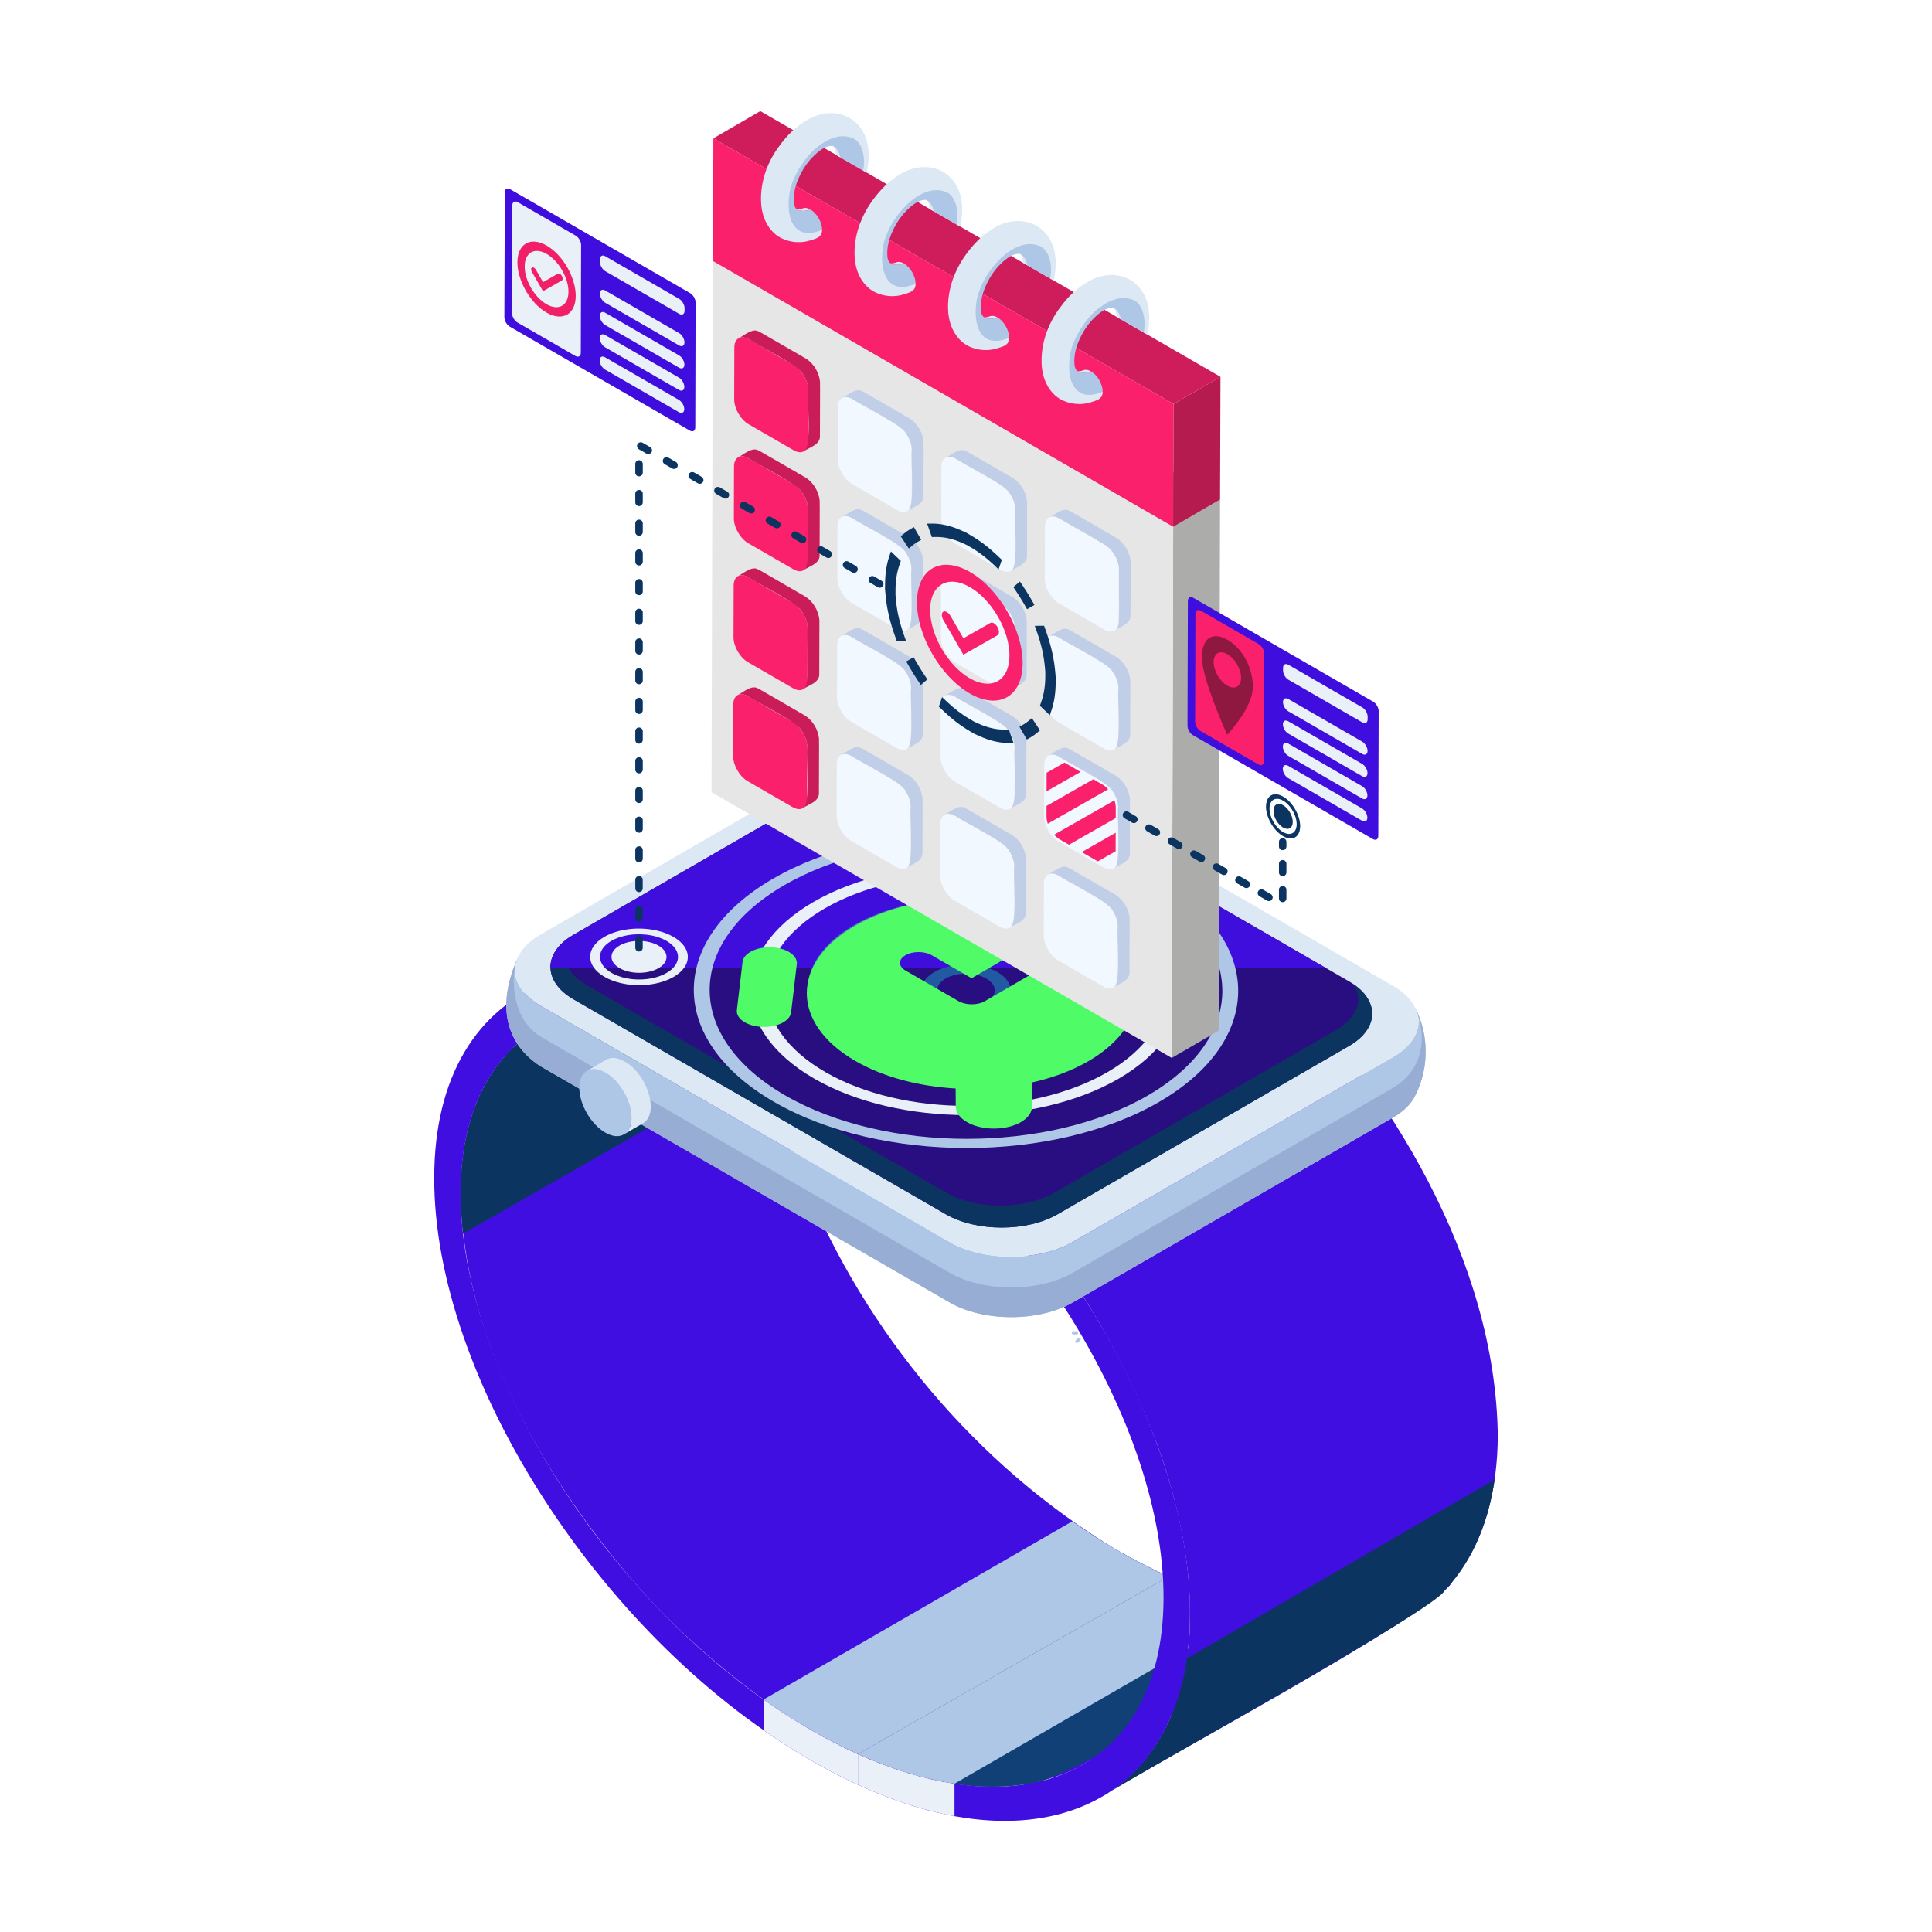 <svg viewBox="0 0 2000 2000" xmlns="http://www.w3.org/2000/svg" data-name="Layer 1" id="Layer_1">
  <defs>
    <style>
      .cls-1 {
        fill: #f1f8ff;
      }

      .cls-2 {
        fill: #0c3461;
      }

      .cls-3 {
        fill: #114077;
      }

      .cls-4 {
        fill: #aec7e6;
      }

      .cls-5 {
        fill: #757c83;
      }

      .cls-6 {
        fill: #ce1d5a;
      }

      .cls-7 {
        fill: #8e183f;
      }

      .cls-8 {
        fill: #3f0edc;
      }

      .cls-9 {
        fill: #4ffc67;
      }

      .cls-10 {
        fill: #400ee1;
      }

      .cls-11 {
        fill: #f9206c;
      }

      .cls-12 {
        isolation: isolate;
      }

      .cls-13 {
        fill: #b61b50;
      }

      .cls-14 {
        fill: #ca1c58;
      }

      .cls-15 {
        fill: #290e81;
      }

      .cls-16 {
        fill: #215aa3;
      }

      .cls-17 {
        fill: #dce9f5;
      }

      .cls-18 {
        fill: #c1cee8;
      }

      .cls-19 {
        fill: #487bb9;
      }

      .cls-20 {
        fill: #e9f0f7;
      }

      .cls-21 {
        fill: #f11f68;
      }

      .cls-22 {
        fill: #acacab;
      }

      .cls-23 {
        fill: #3f0ede;
      }

      .cls-24 {
        fill: #98add4;
      }

      .cls-25 {
        fill: #fa206c;
      }

      .cls-26 {
        fill: #3269ae;
      }

      .cls-27 {
        fill: #e6e6e6;
      }
    </style>
  </defs>
  <path d="M1111.2,1378.19h3.25c.9,0,1.63.73,1.63,1.63h0c0,.9-.73,1.63-1.63,1.63h-3.26c-.9,0-1.63-.73-1.63-1.63h0c0-.9.73-1.63,1.63-1.63Z" class="cls-4"></path>
  <path d="M1113.61,1387.52c-.64.64-.64,1.67,0,2.3.64.64,1.67.64,2.3,0l2.3-2.3c.64-.64.64-1.67,0-2.3-.64-.64-1.67-.64-2.3,0l-2.3,2.3Z" class="cls-4"></path>
  <polygon points="1140.99 1859.81 1140.99 1859.81 1140.99 1859.81 1140.99 1859.81" class="cls-4"></polygon>
  <path d="M1431.65,1645.56s-.08.04-.12.06c-21.79,10.53-44.54,16.25-67.68,18.19-.25.03-.51.05-.76.06-18.13,1.36-36.53.42-54.79-2.26l.1-.06c-1.92-.28-3.83-.55-5.76-.87-7.02-1.16-13.99-2.56-20.92-4.17-1.97-.46-3.95-.94-5.92-1.44-.56-.14-1.13-.28-1.69-.43-2.01-.51-4.01-1.07-6.01-1.61-12.23-3.39-24.26-7.39-35.98-11.84-.08-.04-.17-.07-.26-.1-2-.76-3.98-1.56-5.96-2.35-26.18-10.53-51.27-23.39-74.32-36.91-.04-.02-.08-.04-.11-.07-.51-.31-1.02-.63-1.53-.95-2.91-1.79-5.81-3.61-8.7-5.44-142.33-90.26-254.24-229.19-314.45-386.38-17.5-47.25-31.33-104.47-31.4-159.5,0-.45,0-.89.01-1.33.4-39.64,8.31-80.08,27.26-113.63,11.81-20.25,27.95-38.18,49.35-52.69,2.98-1.83,5.21-3.27,6.6-4.27l-92.7,53.87-.09.05c-60.77,34.51-138.44,78.62-193.82,112.63l-32.04,18.62c-3.48,2.03-6.88,4.21-10.19,6.5-6.91,4.77-13.4,10.15-19.39,16.02-4.96,4.06-7.98,7.2-8.67,9.22-.66.78-1.32,1.56-1.98,2.35-.65.78-1.29,1.57-1.92,2.36-.65.82-1.29,1.64-1.93,2.47-.63.84-1.26,1.68-1.88,2.52-.08.11-.16.23-.24.35-6.75,9.26-12.44,19.18-17.16,29.56-.3.65-.59,1.31-.88,1.96-.29.66-.58,1.31-.86,1.97-.23.54-.46,1.07-.68,1.61-.71,1.69-1.39,3.39-2.04,5.1-6.48,16.78-10.62,34.45-12.92,52.46-.33,2.52-.62,5.05-.87,7.59-.03.28-.06.55-.08.83-.13,1.34-.25,2.68-.36,4.03-.11,1.38-.22,2.76-.31,4.15-.09,1.38-.18,2.76-.25,4.14,0,.22,0,.44-.02.66-1.03,19.62-.18,39.36,1.99,58.53l.33-.19c14.5,132.31,89.56,258.82,174.07,357.73,35.45,41.1,83.06,86.32,136.85,124.61l-.13.08c8.91,6.3,17.97,12.39,27.19,18.23.73.47,1.45.93,2.18,1.39,56.86,36.17,119.03,63.1,180.19,69.11.16.01.33.03.49.05,21.32,2.24,42.83,1.98,64.19-1.58,3.87.33,10.59-1.43,19.57-4.88,5.73-1.56,11.42-3.37,17.06-5.44,6.93-2.81,13.64-6.08,20.09-9.82l31.43-18.27s.07-.04.11-.06c58.86-31.86,135.07-77.49,194.74-113.17l92.36-53.68c-2.05.95-4.88,2.41-8.39,4.33Z" class="cls-4"></path>
  <polygon points="1140.99 1859.81 1140.99 1859.81 1140.99 1859.81 1140.99 1859.81" class="cls-4"></polygon>
  <path d="M665.34,695.5c0-2.11-1.73-3.84-3.84-3.84s-3.84,1.73-3.84,3.84v8.97c0,2.13,1.73,3.84,3.84,3.84s3.84-1.72,3.84-3.84v-8.97Z" class="cls-4"></path>
  <path d="M665.34,664.76c0-2.11-1.73-3.84-3.84-3.84s-3.84,1.73-3.84,3.84v8.97c0,2.13,1.73,3.84,3.84,3.84s3.84-1.72,3.84-3.84v-8.97Z" class="cls-4"></path>
  <path d="M665.34,634.01c0-2.11-1.73-3.84-3.84-3.84s-3.84,1.73-3.84,3.84v8.97c0,2.13,1.73,3.84,3.84,3.84s3.84-1.72,3.84-3.84v-8.97Z" class="cls-4"></path>
  <path d="M665.34,726.25c0-2.11-1.73-3.84-3.84-3.84s-3.84,1.73-3.84,3.84v8.97c0,2.13,1.73,3.84,3.84,3.84s3.84-1.72,3.84-3.84v-8.97Z" class="cls-4"></path>
  <path d="M716.61,488.63c-1.37,0-2.65.73-3.33,1.92-1.06,1.83-.44,4.19,1.41,5.25l7.76,4.48c.58.33,1.24.51,1.92.51,1.36,0,2.64-.74,3.33-1.92.33-.58.51-1.24.51-1.91,0-1.37-.73-2.65-1.92-3.34l-7.76-4.48c-.59-.33-1.26-.51-1.92-.51Z" class="cls-4"></path>
  <path d="M691.9,473.77c-.59-.33-1.24-.51-1.92-.51-1.37,0-2.64.73-3.33,1.92-.51.88-.64,1.92-.38,2.92.27.99.91,1.82,1.79,2.33l7.76,4.48c.59.33,1.26.51,1.92.51,1.37,0,2.65-.73,3.33-1.92.33-.58.51-1.24.51-1.91.01-1.37-.73-2.65-1.92-3.34l-7.76-4.48Z" class="cls-4"></path>
  <path d="M665.34,603.27c0-2.11-1.73-3.84-3.84-3.84s-3.84,1.73-3.84,3.84v8.97c0,2.13,1.73,3.84,3.84,3.84s3.84-1.72,3.84-3.84v-8.97Z" class="cls-4"></path>
  <path d="M665.34,849.22c0-2.11-1.73-3.84-3.84-3.84s-3.84,1.73-3.84,3.84v8.97c0,2.13,1.73,3.84,3.84,3.84s3.84-1.72,3.84-3.84v-8.97Z" class="cls-4"></path>
  <path d="M665.34,787.73c0-2.11-1.73-3.84-3.84-3.84s-3.84,1.73-3.84,3.84v8.97c0,2.13,1.73,3.84,3.84,3.84s3.84-1.72,3.84-3.84v-8.97Z" class="cls-4"></path>
  <path d="M665.34,756.99c0-2.11-1.73-3.84-3.84-3.84s-3.84,1.73-3.84,3.84v8.97c0,2.13,1.73,3.84,3.84,3.84s3.84-1.72,3.84-3.84v-8.97Z" class="cls-4"></path>
  <path d="M665.34,818.48c0-2.11-1.73-3.84-3.84-3.84s-3.84,1.73-3.84,3.84v8.97c0,2.13,1.73,3.84,3.84,3.84s3.84-1.72,3.84-3.84v-8.97Z" class="cls-4"></path>
  <path d="M661.5,876.12c-2.11,0-3.84,1.73-3.84,3.84v8.97c0,2.13,1.73,3.84,3.84,3.84s3.84-1.72,3.84-3.84v-8.97c0-2.11-1.73-3.84-3.84-3.84Z" class="cls-4"></path>
  <path d="M665.34,480.29c0-2.11-1.73-3.84-3.84-3.84s-3.84,1.73-3.84,3.84v8.97c0,2.13,1.73,3.84,3.84,3.84s3.84-1.72,3.84-3.84v-8.97Z" class="cls-4"></path>
  <path d="M665.34,511.04c0-2.11-1.73-3.84-3.84-3.84s-3.84,1.73-3.84,3.84v8.97c0,2.13,1.73,3.84,3.84,3.84s3.84-1.72,3.84-3.84v-8.97Z" class="cls-4"></path>
  <path d="M665.34,572.53c0-2.11-1.73-3.84-3.84-3.84s-3.84,1.73-3.84,3.84v8.97c0,2.13,1.73,3.84,3.84,3.84s3.84-1.72,3.84-3.84v-8.97Z" class="cls-4"></path>
  <path d="M671.12,470.06c1.37,0,2.64-.73,3.33-1.92.33-.58.51-1.24.51-1.91,0-1.37-.73-2.65-1.92-3.34l-7.76-4.48c-.59-.33-1.26-.51-1.92-.51-1.37,0-2.65.73-3.33,1.92-1.06,1.83-.44,4.19,1.41,5.25l7.76,4.48c.58.33,1.24.51,1.92.51Z" class="cls-4"></path>
  <path d="M665.34,541.78c0-2.11-1.73-3.84-3.84-3.84s-3.84,1.73-3.84,3.84v8.97c0,2.13,1.73,3.84,3.84,3.84s3.84-1.72,3.84-3.84v-8.97Z" class="cls-4"></path>
  <path d="M527.77,338.13l186.3,107.56c3.09,1.78,5.62.32,5.63-3.24l.37-129.19c.01-3.57-2.51-7.94-5.6-9.73l-186.3-107.56c-3.09-1.78-5.62-.32-5.63,3.24l-.37,129.19c-.01,3.57,2.51,7.94,5.6,9.73Z" class="cls-4"></path>
  <path d="M1338.21,850.82c0-6.37-4.46-14.09-9.95-17.24-5.5-3.15-9.96-.55-9.96,5.82s4.46,14.09,9.96,17.24c5.5,3.15,9.95.55,9.95-5.82Z" class="cls-4"></path>
  <path d="M1342.89,864.95c1.9-2.17,3.02-5.48,3.02-9.71,0-2.82-.49-5.8-1.39-8.76-1.34-4.44-3.58-8.84-6.39-12.66-2.82-3.82-6.22-7.06-9.87-9.16-2.43-1.4-4.76-2.16-6.87-2.34-3.17-.27-5.86.78-7.77,2.95-1.9,2.17-3.02,5.48-3.02,9.71,0,2.82.49,5.8,1.39,8.76,1.34,4.44,3.58,8.84,6.39,12.67,2.82,3.82,6.22,7.06,9.87,9.16,2.43,1.4,4.76,2.16,6.87,2.33,3.17.27,5.86-.78,7.77-2.95ZM1328.25,861.45c-1.95-1.12-3.8-2.64-5.49-4.43-2.53-2.69-4.69-6-6.21-9.48-1.52-3.48-2.41-7.12-2.41-10.52,0-2.26.39-4.18,1.11-5.72,1.07-2.32,2.86-3.79,5.11-4.26,2.25-.47,4.96.05,7.88,1.73,1.95,1.12,3.8,2.64,5.49,4.43,2.53,2.69,4.69,6,6.21,9.48,1.52,3.48,2.41,7.12,2.41,10.51,0,2.26-.39,4.18-1.11,5.72-1.07,2.32-2.86,3.79-5.11,4.26-2.25.47-4.96-.05-7.88-1.73Z" class="cls-4"></path>
  <path d="M1307.73,921.15c-.58-.35-1.24-.52-1.91-.52-1.37,0-2.65.74-3.33,1.92-.35.59-.53,1.26-.53,1.92,0,1.37.74,2.65,1.92,3.33l7.76,4.48c.59.35,1.25.53,1.92.53,1.37,0,2.65-.74,3.33-1.93,1.06-1.83.44-4.19-1.41-5.24l-7.76-4.48Z" class="cls-4"></path>
  <path d="M1284.45,907.7c-.59-.35-1.25-.52-1.92-.52-1.37,0-2.65.74-3.33,1.93-.35.58-.51,1.24-.51,1.91-.01,1.37.73,2.65,1.92,3.33l7.76,4.48c.58.35,1.24.53,1.91.53,1.37,0,2.65-.74,3.34-1.92,1.05-1.84.42-4.2-1.41-5.25l-7.76-4.48Z" class="cls-4"></path>
  <path d="M1331.66,894.17c0-2.11-1.72-3.84-3.84-3.84s-3.84,1.73-3.84,3.84v8.98c0,2.11,1.73,3.83,3.84,3.83s3.84-1.72,3.84-3.83v-8.98Z" class="cls-4"></path>
  <path d="M1327.82,917.24c-2.11,0-3.84,1.72-3.84,3.84v8.98c.01,1.01.41,1.97,1.13,2.69.72.73,1.68,1.13,2.72,1.13,2.11,0,3.84-1.72,3.84-3.83v-8.97c0-2.13-1.72-3.84-3.84-3.84Z" class="cls-4"></path>
  <path d="M1331.66,871.51c0-2.13-1.72-3.84-3.84-3.84s-3.84,1.72-3.84,3.84v4.73c0,2.13,1.73,3.84,3.84,3.84s3.84-1.72,3.84-3.84v-4.73Z" class="cls-4"></path>
  <g>
    <path d="M878.61,877.57c-1.39,1-3.62,2.44-6.6,4.27,2.14-1.46,4.34-2.88,6.6-4.27Z" class="cls-10"></path>
    <path d="M1440.04,1641.23l-92.36,53.68-194.74,113.17s-.07.04-.11.06l-31.43,18.27c-6.45,3.74-13.16,7.01-20.09,9.82-5.64,2.07-11.33,3.88-17.06,5.44-27.28,7.44-55.41,9.2-83.76,6.46-.16-.02-.33-.04-.49-.05-61.16-6.01-123.33-32.94-180.19-69.11-.73-.46-1.45-.92-2.18-1.39-9.17-5.88-18.2-12-27.06-18.31-53.79-38.29-101.4-83.51-136.85-124.61-84.51-98.91-159.57-225.42-174.07-357.73-2.15-19.56-2.97-39.25-2.3-59,.07-1.38.16-2.76.25-4.14.09-1.39.2-2.77.31-4.15.11-1.35.23-2.69.36-4.03.02-.28.05-.55.08-.83.26-2.53.55-5.07.87-7.59,2.31-17.9,6.48-35.66,12.92-52.46.65-1.71,1.33-3.41,2.04-5.1.22-.54.45-1.07.68-1.61.28-.66.57-1.31.86-1.97.29-.65.58-1.31.88-1.96,4.72-10.38,10.4-20.31,17.16-29.56.08-.11.16-.23.24-.35.62-.84,1.25-1.68,1.88-2.52.64-.83,1.28-1.65,1.93-2.47.63-.79,1.27-1.58,1.92-2.36.66-.79,1.32-1.57,1.98-2.35.69-2.02,3.71-5.16,8.67-9.22,11.59-9.5,33.79-24.04,61.62-41.14,55.38-34.01,133.05-78.12,193.82-112.63l.09-.05c35.67-20.25,65.5-37.19,81.57-46.84,1.66-1,3.17-1.92,4.53-2.76-21.4,14.51-37.54,32.44-49.35,52.69-19.44,33.29-27.16,72.83-27.26,113.63-.01.44-.01.88-.01,1.33.07,55.03,13.9,112.25,31.4,159.5,60.21,157.19,172.12,296.12,314.45,386.38,2.89,1.85,5.78,3.66,8.7,5.44.51.32,1.02.64,1.53.95.03.03.07.05.11.07,23.05,13.52,48.14,26.38,74.32,36.91,1.98.79,3.96,1.59,5.96,2.35.09.03.18.06.26.1,2.89,1.11,5.78,2.18,8.69,3.24.17.06.34.12.51.18,21.8,7.83,44.2,13.86,66.7,17.16,18.4,2.7,36.85,3.57,55.07,2.1.25-.01.51-.03.76-.06,23.14-1.94,45.89-7.66,67.68-18.19.04-.02.08-.04.12-.06,2.81-1.36,5.61-2.8,8.39-4.33Z" class="cls-10"></path>
    <path d="M878.61,877.57c-3.87,2.2-7.58,4.55-11.13,7.03-19.12,13.31-33.82,30.46-44.82,49.93-18.95,33.55-26.86,73.99-27.26,113.63-.01.44-.01.88-.01,1.33-.1,15.09.9,30.05,2.79,44.45.03.24.06.49.09.74l-318.62,182.25-.33.19c-2.16-19.17-3.02-38.91-1.99-58.53,0-.22,0-.44.02-.66.07-1.38.16-2.76.25-4.14.09-1.39.2-2.77.31-4.15.11-1.35.23-2.69.36-4.03.02-.28.05-.55.08-.83.25-2.54.54-5.07.87-7.59,2.3-18.01,6.44-35.68,12.92-52.46.65-1.71,1.33-3.41,2.04-5.1.22-.54.45-1.07.68-1.61.28-.66.57-1.31.86-1.97.29-.65.58-1.31.88-1.96,4.77-10.43,10.53-20.45,17.4-29.91.62-.84,1.25-1.68,1.88-2.52.64-.83,1.28-1.65,1.93-2.47.63-.79,1.27-1.58,1.92-2.36.66-.79,1.32-1.57,1.98-2.35,2.77-3.19,5.66-6.27,8.67-9.22,5.99-5.87,12.48-11.25,19.39-16.02,3.31-2.29,6.71-4.47,10.19-6.5l32.04-18.62,193.82-112.63.09-.05,92.7-53.87Z" class="cls-2"></path>
    <path d="M1363.85,1663.81c22.36-1.74,44.33-7,65.18-16.81-16.73,9.27-46.16,26.86-81.35,47.91-59.67,35.68-135.88,81.31-194.74,113.17-.04.02-.07.04-.11.06-28.02,15.15-52.1,27.19-68.58,33.53-8.98,3.45-15.7,5.21-19.57,4.88-21.36,3.56-42.87,3.82-64.19,1.58-.16-.02-.33-.04-.49-.05-15.31-1.64-30.52-4.57-45.49-8.49-1.62-.42-3.23-.85-4.84-1.29-1.62-.45-3.25-.91-4.88-1.38-17.96-5.23-35.55-11.82-52.54-19.23-.69-.3-1.37-.6-2.05-.9-.68-.3-1.37-.6-2.05-.91l321.51-183.9c.24.11.49.22.73.32.42.19.83.37,1.25.55.03.01.06.03.09.04,6.59,2.85,13.31,5.6,20.13,8.2.09.03.18.06.26.1,11.72,4.44,23.75,8.45,35.98,11.84,2,.55,4,1.1,6.01,1.61.56.15,1.13.29,1.69.43,1.97.5,3.95.98,5.92,1.44,8.8,2.07,17.68,3.79,26.58,5.1,18.26,2.68,36.66,3.62,54.79,2.26.25-.01.51-.03.76-.06Z" class="cls-3"></path>
    <path d="M1440.04,1641.23c-2.18,1.27-4.41,2.5-6.67,3.66-1.44.73-2.89,1.43-4.34,2.11.87-.48,1.7-.94,2.5-1.38.04-.02.08-.04.12-.06,3.51-1.92,6.34-3.38,8.39-4.33Z" class="cls-3"></path>
    <path d="M1209.66,1631.98l-321.51,183.9c-23.62-10.64-46.4-23.1-68.34-36.91-.73-.46-1.45-.92-2.18-1.39-9.22-5.84-18.28-11.93-27.19-18.23l.13-.08,319.45-184.43c13.47,9.47,27.29,18.49,41.45,26.92.03.03.07.05.11.07,18.76,11.17,38.13,21.32,58.08,30.15Z" class="cls-4"></path>
    <path d="M1308.4,1661.55l-.1.06-.28.16-319.93,184.7c-12.97-1.93-25.78-4.7-38.42-8.17-1.62-.45-3.25-.91-4.88-1.38-17.91-5.18-35.46-11.74-52.54-19.23-.69-.3-1.37-.6-2.05-.9-.68-.3-1.37-.6-2.05-.91l321.51-183.9c.24.11.49.22.73.32.42.19.83.37,1.25.55.03.01.06.03.09.04,1.17.51,2.35,1.02,3.52,1.52,8.41,3.6,16.93,6.95,25.56,10.02.17.06.34.12.51.18,10.78,3.82,21.72,7.2,32.79,10.03.56.15,1.13.29,1.69.43,1.97.5,3.95.98,5.92,1.44,6.93,1.61,13.9,3.01,20.92,4.17,1.93.32,3.84.59,5.76.87Z" class="cls-4"></path>
  </g>
  <g>
    <path d="M1550.5,1486.04c-2.33-180.41-110.95-358.56-234.84-483.93-88.27-86.26-196.62-162.84-321.25-180.9-34.78-4.38-70.75-2.64-104.07,8.76-7.19-5.24-334.41,192.89-349.97,199.37,100.68-55.53,222.26-10.1,313.49,44.58,155.54,96.69,277.3,247.64,342.89,418.32,43.43,116.98,67.68,291.28-55.76,367.57h0s0,0,0,0c33.9-24.01,347.63-190.41,362.89-222.96,34.34-41.97,46.43-97.58,46.62-150.81Z" class="cls-10"></path>
    <path d="M1228.56,1716.95c-7.67,56.93-36.31,113.81-87.57,142.87h0s0,0,0,0c21.47-15.12,350.45-196.53,354.53-213.5,29.63-30.99,45.69-72.64,51.69-114.63l-318.64,185.18s0,.06-.01.08Z" class="cls-2"></path>
  </g>
  <g>
    <path d="M1201.12,1504.38c20.53,58.8,30.88,114.66,30.73,166.05-.15,51.37-10.77,95.13-31.57,130.06-19.99,33.57-48.47,57.59-84.67,71.38-73.96,28.17-171.98,10.61-276.01-49.46-104.03-60.06-201.83-155.55-275.38-268.89-36-55.47-64.26-112.26-84-168.76-20.53-58.8-30.87-114.66-30.72-166.03.15-51.39,10.76-95.15,31.56-130.08,19.99-33.58,48.48-57.59,84.68-71.38,73.95-28.17,171.98-10.6,276,49.46,104.04,60.06,201.83,155.55,275.39,268.89,36,55.47,64.26,112.25,83.99,168.76ZM839.69,1790.98c200.62,115.83,364.26,54.66,364.8-136.35.54-191.01-162.22-440.64-362.84-556.46-200.61-115.82-364.25-54.65-364.79,136.37-.54,191,162.22,440.62,362.83,556.44h0Z" class="cls-10"></path>
    <path d="M988.1,1846.51v33.58c-31.82-5.77-65.37-16.65-99.96-32.51v-31.65h.05c35.1,15.77,68.65,25.88,99.9,30.58Z" class="cls-20"></path>
    <path d="M888.14,1815.89v31.69c-15.98-7.33-32.18-15.72-48.54-25.16-16.57-9.56-32.98-20.03-49.16-31.33v-31.71c16.1,11.4,32.54,21.97,49.24,31.61,16.42,9.48,32.59,17.78,48.46,24.91Z" class="cls-20"></path>
  </g>
  <g>
    <g>
      <path d="M1466.33,1045.81l-.93-1.99h-.08c8.07,17.37.44,36.73-23.07,50.3l-331.87,191.61c-34.99,20.2-92.24,20.2-127.23,0l-423.8-244.68c-23.59-13.62-31.21-33.07-22.99-50.5h-.07c-31.69,71.04,6.77,102.56,23.06,113.12l423.8,244.68c34.99,20.2,92.24,20.2,127.23,0l331.87-191.61c11.59-6.69,19.26-14.81,23.17-23.39h.08c13.5-27.55,13.81-59.74.83-87.55Z" class="cls-4"></path>
      <path d="M1466.33,1045.81l-.93-1.99h-.08c8.07,17.37,15.71,58.36-23.07,82.21l-331.87,191.61c-34.99,20.2-92.24,20.2-127.23,0l-423.8-244.68c-30.82-19.01-31.21-64.98-22.99-82.41h-.07c-31.69,71.04,6.77,102.56,23.06,113.12l423.8,244.68c34.99,20.2,92.24,20.2,127.23,0l331.87-191.61c11.59-6.69,19.26-14.81,23.17-23.39h.08c13.5-27.55,13.81-59.74.83-87.55Z" class="cls-24"></path>
      <path d="M1465.32,1043.81c-3.95-8.49-11.58-16.52-23.07-23.15l-423.8-244.68c-34.99-20.2-92.24-20.2-127.23,0l-331.87,191.61c-11.4,6.58-19.02,14.54-22.99,22.96-8.22,17.43-.6,36.88,22.99,50.5l423.8,244.68c34.99,20.2,92.24,20.2,127.23,0l331.87-191.61c23.5-13.57,31.14-32.93,23.07-50.31Z" class="cls-17"></path>
      <path d="M593.71,1034.48c-31.82-18.37-31.82-48.43,0-66.8l301.8-174.25c31.82-18.37,83.88-18.37,115.7,0l385.4,222.51c31.82,18.37,31.82,48.43,0,66.8l-301.8,174.25c-31.82,18.37-83.88,18.37-115.7,0l-385.4-222.51Z" class="cls-15"></path>
      <path d="M1401.71,1019.2c9.49,15.99,3.32,34.47-18.68,47.17l-291.59,168.35c-30.74,17.75-81.05,17.75-111.79,0l-372.36-214.98c-23.27-13.44-28.89-33.34-16.93-49.92-28.34,18.49-27.28,46.98,3.35,64.66l385.4,222.51c31.82,18.37,83.88,18.37,115.7,0l301.8-174.25c30.01-17.32,31.68-45.04,5.09-63.54Z" class="cls-2"></path>
      <path d="M1372.33,1001.93h-802.48c-.37-12.39,7.58-24.85,23.86-34.24l301.8-174.25c31.82-18.38,83.89-18.38,115.71,0l361.12,208.49Z" class="cls-8"></path>
    </g>
    <g>
      <path d="M673.63,1144.23c-.94-19.77-16.12-44.89-36.57-48.91-3.24-.44-6.65,0-9.49,1.66l-20,11.62c26.51-12.63,62.32,48.91,38.21,65.75l20-11.62c6.27-3.74,8.11-11.64,7.85-18.5Z" class="cls-17"></path>
      <path d="M626.75,1110.47c14.9,8.61,26.95,29.47,26.9,46.59-.05,17.1-12.17,24.01-27.08,15.4-14.88-8.59-26.92-29.45-26.88-46.55.05-17.13,12.17-24.04,27.05-15.45Z" class="cls-4"></path>
    </g>
  </g>
  <g>
    <path d="M1198.68,909.75c110.27,63.66,110.85,167.26,1.29,230.92-109.55,63.66-288.39,63.67-398.66,0-110.27-63.66-110.85-167.26-1.3-230.92,109.56-63.67,288.4-63.67,398.67,0ZM812.88,1133.96c103.86,59.96,272.29,59.96,375.46,0,103.18-59.96,102.64-157.52-1.21-217.48-103.85-59.96-272.29-59.96-375.47,0-103.17,59.96-102.62,157.52,1.22,217.48h0Z" class="cls-4"></path>
    <path d="M1157.16,933.88c87.23,50.36,87.68,132.3,1.02,182.66-86.65,50.36-228.12,50.36-315.34,0-87.23-50.36-87.68-132.3-1.03-182.66,86.66-50.36,228.13-50.37,315.35,0ZM854.41,1109.82c80.81,46.65,211.86,46.65,292.13,0,80.28-46.65,79.86-122.56-.95-169.22-80.81-46.65-211.86-46.65-292.14,0-80.27,46.65-79.85,122.56.96,169.21h0Z" class="cls-20"></path>
    <path d="M1032.58,1006.28c18.09,10.44,18.18,27.43.21,37.88-17.96,10.44-47.3,10.44-65.38,0-18.09-10.44-18.18-27.43-.22-37.87,17.97-10.44,47.31-10.44,65.39,0ZM978.98,1037.43c11.67,6.74,30.59,6.74,42.18,0,11.59-6.74,11.53-17.7-.14-24.44-11.67-6.74-30.59-6.73-42.18,0-11.59,6.74-11.53,17.69.14,24.43h0Z" class="cls-16"></path>
    <path d="M1074.11,982.15c41.14,23.75,41.35,62.39.48,86.14-40.86,23.75-107.57,23.75-148.71,0-41.13-23.74-41.34-62.39-.48-86.14,40.87-23.75,107.58-23.75,148.71,0ZM937.45,1061.56c34.72,20.04,91.02,20.04,125.5,0,34.49-20.04,34.31-52.65-.41-72.7-34.72-20.04-91.02-20.04-125.51,0-34.48,20.04-34.3,52.65.42,72.69h0Z" class="cls-26"></path>
    <path d="M1115.64,958.01c64.18,37.05,64.52,97.34.75,134.4-63.76,37.05-167.85,37.05-232.03,0-64.18-37.05-64.52-97.35-.76-134.4,63.77-37.06,167.86-37.06,232.04,0ZM895.93,1085.69c57.76,33.35,151.43,33.35,208.81,0,57.39-33.35,57.08-87.61-.68-120.96-57.76-33.35-151.43-33.35-208.82,0-57.38,33.35-57.07,87.61.69,120.95h0Z" class="cls-19"></path>
  </g>
  <g>
    <path d="M816.59,985.38c5.59,3.23,8.83,7.79,8.25,12.7l-5.88,49.85c-1.06,8.98-14.49,15.73-30,15.09-7.03-.29-13.27-2.05-17.9-4.72-5.59-3.23-8.83-7.79-8.25-12.7l5.88-49.85c1.06-8.98,14.49-15.73,30-15.09,7.02.29,13.27,2.05,17.9,4.72Z" class="cls-9"></path>
    <path d="M1056.62,892.34c4.63,2.68,7.7,6.29,8.22,10.36,1.17,8.97-10.45,16.78-25.96,17.42l-86.04,3.57c-8.47.35-16.35-1.51-21.94-4.74-4.63-2.68-7.7-6.29-8.22-10.36-1.17-8.97,10.46-16.78,25.96-17.42l86.04-3.57c8.47-.35,16.35,1.51,21.94,4.74Z" class="cls-9"></path>
    <path d="M1068.15,1120.62l.14,24.82c.07,12.62-17.53,22.85-39.32,22.85-10.9,0-20.78-2.55-27.94-6.69-7.16-4.14-11.61-9.85-11.64-16.16l-.1-18.63c-37.81-2.2-74.64-11.68-103.69-28.45-66.87-38.61-67.23-101.21-.8-139.82,66.44-38.61,174.51-38.6,241.39,0,29.05,16.77,45.53,38.07,49.45,59.97h32.16c10.89,0,20.77,2.56,27.93,6.69,7.16,4.14,11.61,9.85,11.65,16.16.07,12.62-17.53,22.85-39.33,22.85h-42.85c-8.25,12.43-20.96,24.1-38.23,34.14-17.27,10.04-37.38,17.44-58.82,22.26ZM1019.57,1036.36l54.55-31.7c7.51-4.37,7.47-11.44-.08-15.8-7.56-4.37-19.78-4.37-27.29,0l-40.95,23.8-41.23-23.8c-7.56-4.37-19.78-4.37-27.29,0-7.51,4.37-7.47,11.44.09,15.81l54.92,31.71c7.55,4.36,19.77,4.36,27.28,0h0Z" class="cls-9"></path>
  </g>
  <g class="cls-12">
    <polygon points="1214.46 545.2 1263 517 1261.53 1066.95 1212.99 1095.16 1214.46 545.2" class="cls-22"></polygon>
    <polygon points="738.03 270.14 786.57 241.93 1263 517 1214.46 545.2 738.03 270.14" class="cls-5"></polygon>
    <polygon points="1214.46 545.2 1212.99 1095.16 736.56 820.1 738.03 270.14 1214.46 545.2" class="cls-27"></polygon>
  </g>
  <g>
    <polygon points="738.48 143.22 787.02 115.01 1263.44 390.08 1214.9 418.29 738.48 143.22" class="cls-6"></polygon>
    <path d="M738.48,143.22l476.43,275.06-.44,126.92-476.43-275.06.44-126.92Z" class="cls-25"></path>
    <polygon points="1214.9 418.29 1263.44 390.08 1263 517 1214.46 545.2 1214.9 418.29" class="cls-13"></polygon>
  </g>
  <g>
    <g>
      <g>
        <path d="M869.69,162.54c.02.13.05.26.07.38l-4.47-2.58c-.22-3.07-.45-6.74-2.75-9.02,1.53.88,2.84,2.12,3.9,3.53,1.68,2.25,2.69,4.94,3.24,7.69Z" class="cls-17"></path>
        <path d="M831.4,215.58c-2.02.8-4.79,1.71-6.86.91,4.36,2.55,9.77,2.11,14.34.37-2.83-1.61-5.43-1.98-7.49-1.27Z" class="cls-17"></path>
      </g>
      <path d="M899.14,158.27c-1.37-37.51-36.72-52.38-66.94-32.01h0c-9.77,6.31-17.68,14.28-24.55,23.69-13.05,16.78-20.73,37.96-19.79,59.3,0-.17-.02-.33-.02-.5.3,10.93,3.84,22.43,11.55,30.57,0,0,0,0,0,.01,9.35,10.66,26.39,13.71,39.01,9.64,5.39-1.79,12.99-2.91,12.6-11.27-45.1,16.52-38.28-44.62-19.81-67.84,19.44-32.55,67.94-46.06,62.44,6.83l3.63,2.1c1.46-6.61,2.24-13.71,1.89-20.52Z" class="cls-17"></path>
      <path d="M882.83,143.01c-27.46-11.6-61.48,28.9-65.68,57.7-4.2,28.8,7.91,49.03,33.85,37,0-7.68-5.41-17.01-12.11-20.84-.94.35-1.89.65-2.87.88-2.48.6-5.37.77-7.68.23h0c-5.01-.67-6.26-4.72-6.58-9.2-.71-11.65,3.59-22.82,9.28-32.78,0,0,0,0,0,0,2.25-3.77,5.02-7.67,7.89-10.99h0c5.78-6.17,14.14-14.55,23.2-13.89.14.07.27.15.41.22-.03-.03-.06-.06-.09-.08,1.54.94,2.9,2.14,3.99,3.59h0s.01.02.01.02c.86,1.16,1.56,2.44,2.1,3.78h0c.54,1.39.96,2.82,1.22,4.29l23.85,13.77c2.37-12.58-.35-29.28-10.8-33.69Z" class="cls-4"></path>
    </g>
    <g>
      <g>
        <path d="M966.51,218.39c.02.13.05.26.07.38l-4.47-2.58c-.22-3.07-.45-6.74-2.75-9.02,1.53.88,2.84,2.12,3.9,3.53,1.69,2.25,2.69,4.94,3.24,7.69Z" class="cls-17"></path>
        <path d="M928.21,271.44c-2.02.8-4.79,1.71-6.86.91,4.36,2.55,9.77,2.11,14.34.37-2.83-1.61-5.43-1.98-7.49-1.27Z" class="cls-17"></path>
      </g>
      <path d="M995.96,214.12c-1.37-37.51-36.72-52.38-66.94-32.01h0c-9.77,6.31-17.54,14.39-24.55,23.69-12.8,16.97-20.73,37.96-19.79,59.3,0-.17-.02-.33-.02-.5.3,10.93,3.84,22.43,11.55,30.57,0,0,0,0,0,.01,9.35,10.66,26.4,13.77,39.01,9.64,5.4-1.77,12.99-2.91,12.6-11.27-45.1,16.52-36.69-43.44-19.81-67.84,21.57-31.18,67.94-46.06,62.44,6.83l3.63,2.1c1.46-6.61,2.24-13.71,1.89-20.52Z" class="cls-17"></path>
      <path d="M979.64,198.86c-27.46-11.6-61.48,28.9-65.68,57.7-4.2,28.8,7.91,49.03,33.85,37,0-7.68-5.41-17.01-12.11-20.84-.94.35-1.89.65-2.87.88-2.48.6-5.37.77-7.68.23h0c-5.01-.67-6.28-4.71-6.58-9.2-.77-11.64,3.59-22.82,9.28-32.78,0,0,0,0,0,0,2.25-3.77,5.02-7.67,7.89-10.99h0c5.78-6.17,14.14-14.55,23.2-13.89.14.07.27.15.41.22-.03-.03-.06-.06-.09-.08,1.54.94,2.9,2.14,3.99,3.59h0s.01.02.01.02c.86,1.16,1.56,2.44,2.1,3.78h0c.54,1.39.96,2.82,1.22,4.29l23.85,13.77c2.37-12.58-.35-29.28-10.8-33.69Z" class="cls-4"></path>
    </g>
    <g>
      <g>
        <path d="M1063.32,274.24c.02.13.05.26.07.38l-4.47-2.58c-.22-3.07-.45-6.74-2.75-9.02,1.53.88,2.84,2.12,3.9,3.53,1.69,2.25,2.69,4.94,3.24,7.69Z" class="cls-17"></path>
        <path d="M1025.02,327.29c-2.02.8-4.79,1.71-6.86.91,4.36,2.55,9.77,2.11,14.34.37-2.83-1.61-5.43-1.98-7.49-1.27Z" class="cls-17"></path>
      </g>
      <path d="M1092.77,269.97c-1.37-37.51-36.72-52.38-66.94-32.01h0c-9.77,6.31-17.54,14.39-24.55,23.69-12.8,16.97-20.73,37.96-19.79,59.3,0-.17-.02-.33-.02-.5.3,10.93,3.84,22.43,11.55,30.57,0,0,0,0,0,.01,9.35,10.66,26.4,13.77,39.01,9.64,5.4-1.77,12.99-2.91,12.6-11.27-45.1,16.52-36.69-43.44-19.81-67.84,21.57-31.18,67.94-46.06,62.44,6.83l3.63,2.1c1.46-6.61,2.24-13.71,1.89-20.52Z" class="cls-17"></path>
      <path d="M1076.46,254.71c-27.46-11.6-61.48,28.9-65.68,57.7-4.2,28.8,7.91,49.03,33.85,37,0-7.68-5.41-17.01-12.11-20.84-.94.35-1.89.65-2.87.88-2.48.6-5.37.77-7.68.23h0c-5.01-.67-6.28-4.71-6.58-9.2-.77-11.64,3.59-22.82,9.28-32.78,0,0,0,0,0,0,2.25-3.77,5.02-7.67,7.89-10.99h0c5.78-6.17,14.14-14.55,23.2-13.89.14.07.27.15.41.22-.03-.03-.06-.06-.09-.08,1.54.94,2.9,2.14,3.99,3.59h0s.01.02.01.02c.86,1.16,1.56,2.44,2.1,3.78h0c.54,1.39.96,2.82,1.22,4.29l23.85,13.77c2.37-12.58-.35-29.28-10.8-33.69Z" class="cls-4"></path>
    </g>
    <g>
      <g>
        <path d="M1160.14,330.09c.02.13.05.26.07.38l-4.47-2.58c-.22-3.07-.45-6.74-2.75-9.02,1.53.88,2.84,2.12,3.9,3.53,1.68,2.25,2.69,4.94,3.24,7.69Z" class="cls-17"></path>
        <path d="M1121.84,383.14c-2.02.8-4.79,1.71-6.86.91,4.36,2.55,9.77,2.11,14.34.37-2.83-1.61-5.43-1.98-7.49-1.27Z" class="cls-17"></path>
      </g>
      <path d="M1189.58,325.82c-1.37-37.51-36.72-52.38-66.94-32.01h0c-9.77,6.31-17.68,14.28-24.55,23.69-13.05,16.78-20.73,37.96-19.79,59.3,0-.17-.02-.33-.02-.5.3,10.93,3.84,22.43,11.55,30.57,0,0,0,0,0,.01,9.35,10.66,26.39,13.71,39.01,9.64,5.39-1.79,12.99-2.91,12.6-11.27-45.1,16.52-38.28-44.62-19.81-67.84,19.44-32.55,67.94-46.06,62.44,6.83l3.63,2.1c1.46-6.61,2.24-13.71,1.89-20.52Z" class="cls-17"></path>
      <path d="M1173.27,310.56c-27.46-11.6-61.48,28.9-65.68,57.7-4.2,28.8,7.91,49.03,33.85,37,0-7.68-5.41-17.01-12.11-20.84-.94.35-1.89.65-2.87.88-2.48.6-5.37.77-7.68.23h0c-5.01-.67-6.26-4.72-6.58-9.2-.71-11.65,3.59-22.82,9.28-32.78,0,0,0,0,0,0,2.25-3.77,5.02-7.67,7.89-10.99h0c5.78-6.17,14.14-14.55,23.2-13.89.14.07.27.15.41.22-.03-.03-.06-.06-.09-.08,1.54.94,2.9,2.14,3.99,3.59h0s.01.02.01.02c.86,1.16,1.56,2.44,2.1,3.78h0c.54,1.39.96,2.82,1.22,4.29l23.85,13.77c2.37-12.58-.35-29.28-10.8-33.69Z" class="cls-4"></path>
    </g>
  </g>
  <g>
    <path d="M820.78,747.6c8.25,4.77,14.92,16.32,14.9,25.8l-.15,53.61c-.03,9.48-6.74,13.31-14.99,8.55l-46.66-26.94c-8.25-4.77-14.92-16.32-14.9-25.8l.15-53.61c.03-9.49,6.74-13.31,14.99-8.55l46.66,26.94Z" class="cls-25"></path>
    <path d="M847.83,764.57c-.94-9.22-6.14-18.14-13.77-23.42-.92-.67-46.67-26.95-47.72-27.6-.53-.31-1.08-.58-1.64-.84-6.75-4.22-15.55,4.23-21.22,6.9,3.36-1.93,7.49-.79,10.63,1.04,7.76,5.53,51.78,26.93,55.69,35.65,3.41,5.02,5.82,10.96,5.87,17.09-1.67,6.81,4.1,60.13-4.51,63.2,5.88-4.29,17.55-6.73,16.58-16.69-.09-2.71.31-52.39.08-55.34Z" class="cls-14"></path>
  </g>
  <g>
    <path d="M821.13,624.46c8.25,4.77,14.92,16.32,14.9,25.8l-.15,53.61c-.03,9.49-6.74,13.31-14.99,8.55l-46.66-26.94c-8.25-4.77-14.92-16.32-14.9-25.8l.15-53.61c.03-9.48,6.74-13.31,14.99-8.54l46.66,26.94Z" class="cls-25"></path>
    <path d="M848.18,641.42c-.96-9.31-6.26-18.34-14.03-23.59-.9-.6-46.53-26.85-47.46-27.42-.67-.38-1.36-.73-2.07-1.03-6.35-3.86-15.48,4.6-20.79,7.09,3.36-1.93,7.49-.79,10.64,1.04,7.76,5.53,51.78,26.93,55.69,35.65,3.41,5.02,5.82,10.96,5.87,17.08-1.67,6.81,4.1,60.13-4.51,63.2,5.88-4.29,17.55-6.73,16.58-16.69,0,0,.15-53.61.15-53.61,0-.57-.03-1.15-.07-1.73Z" class="cls-14"></path>
  </g>
  <g>
    <path d="M821.48,501.31c8.25,4.77,14.92,16.32,14.9,25.8l-.15,53.61c-.03,9.49-6.74,13.31-14.99,8.55l-46.66-26.94c-8.25-4.77-14.92-16.32-14.9-25.8l.15-53.61c.03-9.49,6.74-13.31,14.99-8.55l46.66,26.94Z" class="cls-25"></path>
    <path d="M848.53,518.28c-.94-9.21-6.14-18.14-13.77-23.42-.92-.67-46.67-26.95-47.72-27.6-.53-.31-1.08-.58-1.64-.84-6.76-4.22-15.55,4.23-21.22,6.9,3.36-1.93,7.49-.79,10.63,1.04,7.76,5.53,51.78,26.93,55.69,35.65,3.41,5.02,5.82,10.96,5.87,17.09-1.67,6.81,4.1,60.13-4.51,63.2,5.88-4.29,17.55-6.73,16.58-16.69-.09-2.71.31-52.39.08-55.34Z" class="cls-14"></path>
  </g>
  <g>
    <path d="M821.83,378.16c8.25,4.77,14.92,16.32,14.9,25.8l-.15,53.61c-.03,9.49-6.74,13.31-14.99,8.55l-46.66-26.94c-8.25-4.77-14.92-16.32-14.9-25.8l.15-53.61c.03-9.49,6.74-13.31,14.99-8.55l46.66,26.94Z" class="cls-25"></path>
    <path d="M848.88,395.14c-.96-9.31-6.25-18.35-14.03-23.59-.9-.6-46.53-26.85-47.45-27.42-.67-.38-1.36-.73-2.07-1.03-6.35-3.86-15.48,4.6-20.79,7.09,3.36-1.93,7.48-.79,10.63,1.04,7.76,5.54,51.78,26.93,55.68,35.65,3.41,5.02,5.82,10.97,5.87,17.09-1.69,6.95,4.14,59.89-4.51,63.2h0s0,0,0,0c5.88-4.29,17.55-6.73,16.58-16.69-.09-2.71.31-52.39.08-55.34Z" class="cls-14"></path>
  </g>
  <g>
    <path d="M927.95,809.47c8.25,4.76,14.92,16.32,14.89,25.8l-.15,53.61c-.03,9.49-6.74,13.31-14.99,8.55l-46.66-26.94c-8.25-4.77-14.92-16.32-14.9-25.8l.15-53.61c.03-9.48,6.74-13.31,14.99-8.55l46.66,26.94Z" class="cls-1"></path>
    <path d="M955,826.44c-.96-9.31-6.25-18.35-14.03-23.59-.9-.6-46.53-26.85-47.45-27.42-.67-.38-1.36-.73-2.07-1.03-6.35-3.86-15.48,4.6-20.78,7.09,3.36-1.93,7.48-.79,10.63,1.04,7.76,5.53,51.78,26.93,55.68,35.65,3.41,5.02,5.82,10.97,5.87,17.09-1.67,6.81,4.1,60.13-4.51,63.2,5.88-4.29,17.55-6.73,16.58-16.69-.09-2.72.31-52.39.08-55.34Z" class="cls-18"></path>
  </g>
  <g>
    <path d="M928.3,686.33c8.25,4.76,14.92,16.32,14.89,25.8l-.15,53.61c-.03,9.49-6.74,13.31-14.99,8.55l-46.66-26.94c-8.25-4.77-14.92-16.32-14.9-25.8l.15-53.61c.03-9.48,6.74-13.31,14.99-8.54l46.66,26.94Z" class="cls-1"></path>
    <path d="M955.35,703.29c-.94-9.21-6.14-18.14-13.77-23.41-.92-.67-46.67-26.95-47.72-27.6-.53-.31-1.08-.58-1.64-.84-6.76-4.22-15.55,4.23-21.22,6.9,3.36-1.93,7.49-.79,10.64,1.04,7.76,5.53,51.78,26.93,55.68,35.65,3.41,5.02,5.82,10.96,5.87,17.08-1.67,6.81,4.1,60.13-4.51,63.2,5.88-4.29,17.55-6.73,16.58-16.69-.09-2.71.31-52.39.08-55.34Z" class="cls-18"></path>
  </g>
  <g>
    <path d="M928.65,563.18c8.25,4.76,14.92,16.32,14.89,25.8l-.15,53.61c-.03,9.48-6.74,13.31-14.99,8.55l-46.66-26.94c-8.25-4.77-14.92-16.32-14.9-25.8l.15-53.61c.03-9.49,6.74-13.31,14.99-8.55l46.66,26.94Z" class="cls-1"></path>
    <path d="M955.7,580.15c-.96-9.31-6.25-18.35-14.03-23.59-.9-.6-46.53-26.85-47.45-27.42-.67-.38-1.36-.73-2.07-1.03-6.35-3.86-15.48,4.6-20.79,7.09,3.36-1.93,7.48-.79,10.63,1.04,7.88,5.63,51.87,26.9,55.8,35.83,3.34,4.98,5.7,10.86,5.75,16.91-1.67,6.81,4.1,60.13-4.51,63.2,5.88-4.29,17.55-6.73,16.58-16.69-.09-2.72.31-52.39.08-55.34Z" class="cls-18"></path>
  </g>
  <g>
    <path d="M929,440.04c8.25,4.76,14.92,16.32,14.89,25.8l-.15,53.61c-.03,9.48-6.74,13.31-14.99,8.55l-46.66-26.94c-8.25-4.77-14.92-16.32-14.9-25.8l.15-53.61c.03-9.49,6.74-13.31,14.99-8.55l46.66,26.94Z" class="cls-1"></path>
    <path d="M956.05,457.01c-.94-9.21-6.14-18.14-13.77-23.41-.92-.67-46.67-26.95-47.72-27.6-.67-.38-1.36-.73-2.07-1.03-6.35-3.86-15.48,4.6-20.78,7.09,3.36-1.93,7.48-.79,10.63,1.04,7.76,5.53,51.78,26.93,55.68,35.65,3.41,5.02,5.82,10.97,5.87,17.09-1.67,6.81,4.1,60.13-4.51,63.2,5.88-4.29,17.55-6.73,16.58-16.69-.09-2.72.31-52.39.08-55.34Z" class="cls-18"></path>
  </g>
  <g>
    <path d="M1035.11,871.34c8.25,4.77,14.92,16.32,14.9,25.8l-.15,53.61c-.03,9.49-6.74,13.31-14.99,8.55l-46.66-26.94c-8.25-4.77-14.92-16.32-14.9-25.8l.15-53.61c.03-9.49,6.74-13.31,14.99-8.55l46.66,26.94Z" class="cls-1"></path>
    <path d="M1062.17,888.31c-.94-9.22-6.14-18.14-13.77-23.42-.92-.67-46.67-26.95-47.72-27.6-.53-.31-1.08-.58-1.64-.84-6.76-4.22-15.55,4.23-21.22,6.9,3.36-1.93,7.48-.79,10.63,1.04,7.77,5.57,51.77,26.9,55.69,35.65,3.41,5.02,5.82,10.96,5.87,17.09-1.71,7.11,4.17,59.68-4.51,63.2h0s0,0,0,0c5.88-4.29,17.55-6.73,16.58-16.69-.09-2.71.31-52.39.08-55.34Z" class="cls-18"></path>
  </g>
  <g>
    <path d="M1035.46,748.2c8.25,4.77,14.92,16.32,14.9,25.8l-.15,53.61c-.03,9.48-6.74,13.31-14.99,8.55l-46.66-26.94c-8.25-4.77-14.92-16.32-14.9-25.8l.15-53.61c.03-9.48,6.74-13.31,14.99-8.54l46.66,26.94Z" class="cls-1"></path>
    <path d="M1062.52,765.17c-.94-9.21-6.15-18.14-13.78-23.41-.92-.66-46.67-26.95-47.71-27.59-.53-.31-1.08-.58-1.64-.84-6.76-4.22-15.55,4.23-21.22,6.9,3.36-1.93,7.49-.79,10.64,1.04,7.76,5.54,51.78,26.93,55.69,35.65,3.41,5.02,5.82,10.96,5.87,17.08-1.7,7,4.16,59.82-4.51,63.2h0s0,0,0,0c5.88-4.29,17.55-6.73,16.58-16.69,0,0,.15-53.61.15-53.61,0-.57-.03-1.15-.07-1.73Z" class="cls-18"></path>
  </g>
  <g>
    <path d="M1035.81,625.06c8.25,4.77,14.92,16.32,14.9,25.8l-.15,53.61c-.03,9.48-6.74,13.31-14.99,8.55l-46.66-26.94c-8.25-4.77-14.92-16.32-14.9-25.8l.15-53.61c.03-9.48,6.74-13.31,14.99-8.55l46.66,26.94Z" class="cls-1"></path>
    <path d="M1062.87,642.03c-.94-9.21-6.14-18.14-13.77-23.41-.92-.67-46.67-26.95-47.72-27.6-.53-.31-1.08-.58-1.64-.84-6.75-4.22-15.55,4.23-21.22,6.9,3.36-1.93,7.49-.79,10.63,1.04,7.76,5.53,51.78,26.93,55.69,35.65,3.41,5.02,5.82,10.96,5.87,17.09-1.67,6.81,4.1,60.13-4.51,63.2,5.88-4.29,17.55-6.73,16.58-16.69-.09-2.71.31-52.39.08-55.34Z" class="cls-18"></path>
  </g>
  <g>
    <path d="M1036.16,501.91c8.25,4.77,14.92,16.32,14.9,25.8l-.15,53.61c-.03,9.48-6.74,13.31-14.99,8.55l-46.66-26.94c-8.25-4.77-14.92-16.32-14.9-25.8l.15-53.61c.03-9.48,6.74-13.31,14.99-8.55l46.66,26.94Z" class="cls-1"></path>
    <path d="M1063.21,518.88c-.94-9.22-6.14-18.14-13.77-23.42-.92-.67-46.67-26.95-47.72-27.6-.53-.31-1.08-.58-1.64-.84-6.75-4.22-15.55,4.23-21.22,6.9,3.36-1.93,7.48-.79,10.63,1.04,7.76,5.53,51.78,26.93,55.69,35.65,3.41,5.02,5.82,10.96,5.87,17.09-1.67,6.81,4.1,60.13-4.51,63.2,5.88-4.29,17.55-6.73,16.58-16.69-.09-2.71.31-52.39.08-55.34Z" class="cls-18"></path>
  </g>
  <g>
    <path d="M1142.28,933.22c8.25,4.77,14.92,16.32,14.9,25.8l-.15,53.61c-.03,9.49-6.74,13.31-14.99,8.55l-46.66-26.94c-8.25-4.77-14.92-16.32-14.9-25.8l.15-53.61c.03-9.48,6.74-13.31,14.99-8.55l46.66,26.94Z" class="cls-1"></path>
    <path d="M1169.34,950.19c-.96-9.32-6.25-18.35-14.03-23.59-.9-.6-46.53-26.85-47.45-27.42-.67-.38-1.36-.73-2.07-1.03-6.35-3.86-15.48,4.6-20.79,7.09,3.36-1.93,7.49-.79,10.63,1.04,7.89,5.63,51.87,26.9,55.81,35.83,3.34,4.98,5.7,10.86,5.75,16.91-1.67,6.81,4.1,60.13-4.51,63.2,5.88-4.29,17.55-6.73,16.58-16.69-.09-2.71.31-52.39.08-55.34Z" class="cls-18"></path>
  </g>
  <g>
    <g>
      <path d="M1142.63,810.07c8.25,4.77,14.92,16.32,14.9,25.8l-.15,53.61c-.03,9.49-6.74,13.31-14.99,8.55l-46.66-26.94c-8.25-4.77-14.92-16.32-14.9-25.8l.15-53.61c.03-9.48,6.74-13.31,14.99-8.54l46.66,26.94Z" class="cls-1"></path>
      <g class="cls-12">
        <polygon points="1154.95 862.04 1154.9 881.21 1136.44 891.72 1119.75 882.09 1154.95 862.04" class="cls-25"></polygon>
        <path d="M1155.03,836.18l-.04,10.71-48.42,27.59-9.32-5.38c-2.16-1.25-4.19-2.98-6.02-5.03l62.45-35.59c.86,2.6,1.35,5.22,1.34,7.7Z" class="cls-25"></path>
        <path d="M1147.12,817.1l-62.45,35.59c-.86-2.6-1.35-5.23-1.34-7.71l.04-10.71,48.43-27.59,9.3,5.38c2.16,1.25,4.2,2.98,6.02,5.04Z" class="cls-25"></path>
        <polygon points="1118.61 799.08 1083.4 819.14 1083.46 799.96 1101.92 789.44 1118.61 799.08" class="cls-25"></polygon>
      </g>
    </g>
    <path d="M1169.68,827.04c-.94-9.22-6.15-18.15-13.78-23.42-.92-.66-46.67-26.95-47.71-27.59-.53-.31-1.08-.58-1.64-.84-6.76-4.22-15.55,4.23-21.22,6.9,3.36-1.93,7.49-.79,10.64,1.04,7.76,5.53,51.78,26.93,55.69,35.65,3.41,5.02,5.82,10.96,5.87,17.08-1.67,6.81,4.1,60.13-4.51,63.2,5.88-4.29,17.55-6.73,16.58-16.69,0,0,.15-53.61.15-53.61,0-.57-.03-1.15-.07-1.73Z" class="cls-18"></path>
  </g>
  <g>
    <path d="M1142.98,686.93c8.25,4.77,14.92,16.32,14.9,25.8l-.15,53.61c-.03,9.48-6.74,13.31-14.99,8.55l-46.66-26.94c-8.25-4.77-14.92-16.32-14.9-25.8l.15-53.61c.03-9.48,6.74-13.31,14.99-8.54l46.66,26.94Z" class="cls-1"></path>
    <path d="M1170.03,703.9c-.94-9.22-6.14-18.14-13.77-23.42-.92-.67-46.67-26.95-47.72-27.6-.53-.31-1.08-.58-1.64-.84-6.76-4.22-15.55,4.23-21.22,6.9,3.36-1.93,7.49-.79,10.63,1.04,7.76,5.53,51.78,26.93,55.69,35.65,3.41,5.02,5.82,10.96,5.87,17.09-1.67,6.81,4.1,60.13-4.51,63.2,5.88-4.29,17.55-6.73,16.58-16.69-.09-2.71.31-52.39.08-55.34Z" class="cls-18"></path>
  </g>
  <g>
    <path d="M1170.39,580.87c-.9-9.26-6.12-18.24-13.78-23.53-.92-.67-46.67-26.95-47.72-27.6-.53-.31-1.08-.58-1.64-.84-6.76-4.22-15.55,4.23-21.22,6.9,3.36-1.93,7.48-.79,10.63,1.04,7.76,5.53,51.78,26.93,55.69,35.65,3.41,5.02,5.82,10.96,5.87,17.09-1.67,6.81,4.1,60.13-4.51,63.2,5.88-4.27,17.55-6.74,16.58-16.69,0,0,.15-53.61.15-53.61,0-.53-.02-1.07-.06-1.61Z" class="cls-18"></path>
    <path d="M1143.33,563.78c8.25,4.77,14.92,16.32,14.9,25.8l-.15,53.61c-.03,9.49-6.74,13.31-14.99,8.55l-46.66-26.94c-8.25-4.77-14.92-16.32-14.9-25.8l.15-53.61c.03-9.48,6.74-13.31,14.99-8.55l46.66,26.94Z" class="cls-1"></path>
  </g>
  <g>
    <path d="M1004.13,592.13c30.15,17.41,54.61,59.76,54.51,94.41-.1,34.65-24.72,48.68-54.87,31.27-30.15-17.41-54.61-59.76-54.51-94.42.1-34.65,24.72-48.67,54.87-31.26ZM1003.81,702.15c22.64,13.07,41.13,2.54,41.2-23.48.07-26.02-18.29-57.82-40.93-70.9-22.64-13.07-41.13-2.55-41.2,23.47-.07,26.02,18.29,57.83,40.94,70.9h0Z" class="cls-11"></path>
    <path d="M1028.91,645.23c1.34.77,2.68,2.13,3.7,3.9,2.03,3.53,2.02,7.33-.02,8.5l-35.31,20.11-20.81-36.04c-2.03-3.52-2.02-7.33.02-8.49,1.02-.58,2.36-.4,3.7.37,1.34.77,2.67,2.13,3.69,3.89l13.44,23.27,27.88-15.9c1.02-.58,2.36-.4,3.7.38Z" class="cls-11"></path>
  </g>
  <g>
    <g>
      <g>
        <g>
          <path d="M1064.78,746.24l3.4-2.88,8.39,12.64-3.4,2.88c-2,1.7-4.13,3.19-6.39,4.47l-3.83,2.18-7.61-13.17,3.82-2.19c1.99-1.13,3.86-2.44,5.61-3.93Z" class="cls-2"></path>
          <path d="M1092.91,701.6l-.08,4.72v.24c-.02,10.92-1.57,20.59-4.38,28.87l-1.68,4.93-10.25-9.75,1.69-4.94c2.47-7.25,3.81-15.73,3.84-25.35v-.21s0-4.87,0-4.87l-.44-4.99c-1.02-11.6-3.78-23.6-7.95-35.44l-2.45-6.94,9.62-.12,2.45,6.94c4.76,13.5,7.9,27.18,9.06,40.4l.44,4.98.06.72.07.8Z" class="cls-2"></path>
          <path d="M1063.23,630.64l-3.82-6.59c-1.96-3.39-4.04-6.74-6.21-10.01l-4.2-6.31,6.78-5.78,4.2,6.31c2.47,3.72,4.84,7.53,7.08,11.4l3.81,6.58-7.64,4.39Z" class="cls-2"></path>
          <path d="M1039.52,755.25l4.82-.04,4.88,13.89-4.82.04c-9.36.1-19.69-2.23-30.59-7.18l-4.12-1.86-.58-.26-.67-.3-4.15-2.47c-9.54-5.51-18.69-12.52-27.27-20.68l-5.13-4.87,3.36-9.88,5.13,4.87c7.52,7.14,15.54,13.3,23.89,18.13l4.25,2.44,4.16,1.89c9.57,4.34,18.62,6.37,26.84,6.29Z" class="cls-2"></path>
          <path d="M1000.42,564l-4.12-1.86c-9.57-4.33-18.62-6.35-26.83-6.26l-4.82.05-4.89-13.88,4.82-.05c9.36-.11,19.68,2.19,30.59,7.12l4.11,1.86.6.27.66.3,4.14,2.46c9.61,5.55,18.73,12.54,27.28,20.64l5.13,4.87-3.35,9.89-5.13-4.86c-7.5-7.12-15.49-13.24-23.82-18.05l-4.37-2.5Z" class="cls-2"></path>
          <path d="M949.6,686.97c1.96,3.4,4.04,6.75,6.21,10.02l4.19,6.32-6.79,5.77-4.19-6.32c-2.47-3.72-4.84-7.53-7.08-11.41l-3.81-6.58,7.66-4.37,3.81,6.58Z" class="cls-2"></path>
          <path d="M927.46,620.79c1.01,11.6,3.75,23.58,7.92,35.43l2.45,6.94-9.63.1-2.44-6.94c-4.75-13.5-7.89-27.18-9.03-40.39l-.44-4.98-.06-.72-.07-.8.08-4.72c.03-11.01,1.56-20.65,4.36-28.9l1.68-4.94,10.26,9.75-1.68,4.94c-2.45,7.23-3.8,15.68-3.82,25.27v4.91s.43,5.06.43,5.06Z" class="cls-2"></path>
          <path d="M944.23,564.94l-3.39,2.89-8.39-12.63,3.39-2.89c2-1.7,4.13-3.19,6.38-4.48l3.82-2.2,7.62,13.18-3.82,2.19c-1.98,1.13-3.85,2.45-5.61,3.94Z" class="cls-2"></path>
        </g>
        <g class="cls-12">
          <path d="M681.59,978.87c11.17,6.45,11.22,16.9.13,23.35-11.09,6.45-29.14,6.45-40.31,0-11.17-6.45-11.22-16.9-.13-23.35,11.1-6.45,29.14-6.45,40.31,0Z" class="cls-20"></path>
          <path d="M708.41,1001.57c-2.45,3.53-6.14,6.83-11.05,9.69-7.36,4.28-16.5,6.97-26.05,8.04-9.55,1.07-19.53.54-28.68-1.61-6.1-1.43-11.83-3.58-16.77-6.43-7.42-4.28-12.09-9.58-13.97-15.12-1.88-5.54-.99-11.32,2.68-16.61,2.45-3.53,6.14-6.84,11.05-9.69,7.36-4.28,16.5-6.97,26.05-8.04,9.55-1.07,19.53-.54,28.68,1.61,6.1,1.43,11.82,3.58,16.77,6.43,7.42,4.28,12.09,9.58,13.97,15.12,1.88,5.54.99,11.32-2.68,16.61ZM676.82,1012.23c4.85-1.14,9.39-2.85,13.32-5.14,5.91-3.43,9.56-7.64,11.02-12.07,1.46-4.43.69-9.05-2.29-13.27-1.98-2.81-4.94-5.45-8.91-7.74-5.95-3.43-13.23-5.56-20.87-6.42-7.64-.85-15.63-.43-22.91,1.29-4.85,1.14-9.39,2.85-13.33,5.14-5.9,3.43-9.56,7.64-11.02,12.07-1.46,4.43-.69,9.06,2.29,13.27,1.98,2.81,4.95,5.45,8.91,7.74,5.95,3.43,13.23,5.56,20.87,6.42,7.64.86,15.64.43,22.91-1.28h0Z" class="cls-20"></path>
        </g>
        <path d="M661.5,985.01c-2.11,0-3.84-1.72-3.84-3.84v-8.97c0-2.11,1.73-3.84,3.84-3.84s3.84,1.73,3.84,3.84v8.97c0,2.13-1.73,3.84-3.84,3.84ZM661.5,954.26c-2.11,0-3.84-1.72-3.84-3.84v-8.97c0-2.11,1.73-3.84,3.84-3.84s3.84,1.73,3.84,3.84v8.97c0,2.13-1.73,3.84-3.84,3.84ZM661.5,923.52c-2.11,0-3.84-1.72-3.84-3.84v-8.97c0-2.11,1.73-3.84,3.84-3.84s3.84,1.73,3.84,3.84v8.97c0,2.13-1.73,3.84-3.84,3.84ZM661.5,892.78c-2.11,0-3.84-1.72-3.84-3.84v-8.97c0-2.11,1.73-3.84,3.84-3.84s3.84,1.73,3.84,3.84v8.97c0,2.13-1.73,3.84-3.84,3.84ZM661.5,862.03c-2.11,0-3.84-1.72-3.84-3.84v-8.97c0-2.11,1.73-3.84,3.84-3.84s3.84,1.73,3.84,3.84v8.97c0,2.13-1.73,3.84-3.84,3.84ZM661.5,831.29c-2.11,0-3.84-1.72-3.84-3.84v-8.97c0-2.11,1.73-3.84,3.84-3.84s3.84,1.73,3.84,3.84v8.97c0,2.13-1.73,3.84-3.84,3.84ZM661.5,800.54c-2.11,0-3.84-1.72-3.84-3.84v-8.97c0-2.11,1.73-3.84,3.84-3.84s3.84,1.73,3.84,3.84v8.97c0,2.13-1.73,3.84-3.84,3.84ZM661.5,769.8c-2.11,0-3.84-1.72-3.84-3.84v-8.97c0-2.11,1.73-3.84,3.84-3.84s3.84,1.73,3.84,3.84v8.97c0,2.13-1.73,3.84-3.84,3.84ZM661.5,739.06c-2.11,0-3.84-1.72-3.84-3.84v-8.97c0-2.11,1.73-3.84,3.84-3.84s3.84,1.73,3.84,3.84v8.97c0,2.13-1.73,3.84-3.84,3.84ZM661.5,708.31c-2.11,0-3.84-1.72-3.84-3.84v-8.97c0-2.11,1.73-3.84,3.84-3.84s3.84,1.73,3.84,3.84v8.97c0,2.13-1.73,3.84-3.84,3.84ZM661.5,677.57c-2.11,0-3.84-1.72-3.84-3.84v-8.97c0-2.11,1.73-3.84,3.84-3.84s3.84,1.73,3.84,3.84v8.97c0,2.13-1.73,3.84-3.84,3.84ZM661.5,646.82c-2.11,0-3.84-1.72-3.84-3.84v-8.97c0-2.11,1.73-3.84,3.84-3.84s3.84,1.73,3.84,3.84v8.97c0,2.13-1.73,3.84-3.84,3.84ZM661.5,616.08c-2.11,0-3.84-1.72-3.84-3.84v-8.97c0-2.11,1.73-3.84,3.84-3.84s3.84,1.73,3.84,3.84v8.97c0,2.13-1.73,3.84-3.84,3.84ZM910.74,608.41c-.68,0-1.33-.18-1.92-.51l-7.76-4.48c-.9-.51-1.52-1.34-1.79-2.33-.27-1-.13-2.04.38-2.92.68-1.19,1.96-1.92,3.33-1.92.67,0,1.33.18,1.92.51l7.76,4.48c.88.51,1.52,1.34,1.79,2.33.27,1,.13,2.04-.38,2.92-.69,1.18-1.96,1.92-3.33,1.92ZM884.11,593.04c-.67,0-1.33-.18-1.91-.51l-7.78-4.48c-.88-.51-1.52-1.34-1.78-2.33-.27-1-.14-2.04.37-2.92.69-1.19,1.97-1.92,3.33-1.92.68,0,1.34.18,1.92.51l7.78,4.48c1.18.69,1.92,1.97,1.92,3.34,0,.67-.18,1.33-.53,1.91-.68,1.18-1.96,1.92-3.33,1.92ZM661.5,585.34c-2.11,0-3.84-1.72-3.84-3.84v-8.97c0-2.11,1.73-3.84,3.84-3.84s3.84,1.73,3.84,3.84v8.97c0,2.13-1.73,3.84-3.84,3.84ZM857.49,577.66c-.67,0-1.33-.18-1.92-.51l-7.76-4.48c-1.83-1.06-2.47-3.42-1.41-5.25.68-1.19,1.96-1.92,3.33-1.92.68,0,1.33.18,1.92.51l7.76,4.48c1.19.69,1.92,1.97,1.92,3.34,0,.67-.18,1.33-.51,1.91-.69,1.19-1.96,1.92-3.33,1.92ZM830.86,562.29c-.67,0-1.33-.18-1.91-.51l-7.78-4.48c-1.83-1.06-2.46-3.42-1.4-5.25.68-1.19,1.96-1.92,3.33-1.92.67,0,1.33.18,1.91.51l7.78,4.48c1.18.69,1.92,1.97,1.92,3.34-.01.67-.18,1.33-.53,1.91-.68,1.19-1.96,1.92-3.33,1.92ZM661.5,554.59c-2.11,0-3.84-1.72-3.84-3.84v-8.97c0-2.11,1.73-3.84,3.84-3.84s3.84,1.73,3.84,3.84v8.97c0,2.13-1.73,3.84-3.84,3.84ZM804.24,546.92c-.67,0-1.33-.18-1.92-.51l-7.76-4.48c-1.83-1.06-2.47-3.42-1.41-5.25.69-1.19,1.96-1.92,3.33-1.92.68,0,1.33.18,1.92.51l7.76,4.48c1.19.69,1.92,1.97,1.92,3.34,0,.67-.18,1.32-.51,1.91-.68,1.19-1.96,1.92-3.33,1.92ZM777.61,531.55c-.67,0-1.33-.18-1.91-.51l-7.76-4.48c-.9-.51-1.54-1.34-1.79-2.33-.27-1-.13-2.04.38-2.92.68-1.19,1.96-1.92,3.33-1.92.67,0,1.33.18,1.91.51l7.78,4.48c1.18.69,1.92,1.97,1.92,3.34,0,.67-.18,1.32-.51,1.91-.69,1.18-1.97,1.92-3.34,1.92ZM661.5,523.85c-2.11,0-3.84-1.72-3.84-3.84v-8.97c0-2.11,1.73-3.84,3.84-3.84s3.84,1.73,3.84,3.84v8.97c0,2.13-1.73,3.84-3.84,3.84ZM750.99,516.18c-.67,0-1.33-.18-1.92-.51l-7.76-4.48c-1.83-1.06-2.47-3.42-1.41-5.25.69-1.19,1.96-1.92,3.33-1.92.68,0,1.35.18,1.92.51l7.76,4.48c1.19.69,1.92,1.97,1.92,3.34,0,.67-.18,1.32-.51,1.91-.68,1.18-1.96,1.92-3.33,1.92ZM724.37,500.8c-.68,0-1.35-.18-1.92-.51l-7.76-4.48c-1.84-1.06-2.47-3.42-1.41-5.25.68-1.19,1.96-1.92,3.33-1.92.67,0,1.33.18,1.92.51l7.76,4.48c1.19.69,1.92,1.97,1.92,3.34,0,.67-.18,1.33-.51,1.91-.69,1.18-1.97,1.92-3.33,1.92ZM661.5,493.1c-2.11,0-3.84-1.72-3.84-3.84v-8.97c0-2.11,1.73-3.84,3.84-3.84s3.84,1.73,3.84,3.84v8.97c0,2.13-1.73,3.84-3.84,3.84ZM697.74,485.43c-.67,0-1.33-.18-1.92-.51l-7.76-4.48c-.88-.51-1.52-1.34-1.79-2.33-.26-1-.13-2.04.38-2.92.69-1.19,1.96-1.92,3.33-1.92.68,0,1.33.18,1.92.51l7.76,4.48c1.19.69,1.93,1.97,1.92,3.34,0,.67-.18,1.33-.51,1.91-.68,1.19-1.96,1.92-3.33,1.92ZM671.12,470.06c-.68,0-1.34-.18-1.92-.51l-7.76-4.48c-1.85-1.06-2.47-3.42-1.41-5.25.68-1.19,1.96-1.92,3.33-1.92.67,0,1.33.18,1.92.51l7.76,4.48c1.19.69,1.92,1.97,1.92,3.34,0,.67-.18,1.33-.51,1.91-.69,1.19-1.96,1.92-3.33,1.92Z" class="cls-2"></path>
      </g>
      <g>
        <g>
          <path d="M528.17,195.97c-3.09-1.78-5.62-.32-5.63,3.24l-.37,129.19c-.01,3.57,2.51,7.94,5.6,9.73l186.3,107.56c3.09,1.78,5.62.32,5.63-3.24l.37-129.19c.01-3.57-2.51-7.94-5.6-9.73l-186.3-107.56Z" class="cls-23"></path>
          <g>
            <path d="M595.95,243.93c3.09,1.78,5.61,6.16,5.6,9.73l-.32,111.58c-.01,3.57-2.55,5.02-5.63,3.24l-59.95-34.61c-3.09-1.78-5.61-6.16-5.6-9.73l.32-111.58c.01-3.57,2.55-5.02,5.63-3.24l59.95,34.61Z" class="cls-20"></path>
            <path d="M702.85,414.02c3.05,1.76,5.52,6.04,5.51,9.55,0,3.51-2.5,4.92-5.55,3.16l-76.51-44.17c-3.05-1.76-5.52-6.03-5.51-9.54,0-3.51,2.49-4.93,5.54-3.17l76.51,44.17Z" class="cls-20"></path>
            <path d="M702.98,367.93c3.05,1.76,5.52,6.04,5.51,9.55,0,3.51-2.5,4.93-5.55,3.16l-76.51-44.17c-3.05-1.76-5.52-6.03-5.51-9.55.01-3.51,2.49-4.93,5.54-3.17l76.51,44.17Z" class="cls-20"></path>
            <path d="M703.05,344.89c3.05,1.76,5.52,6.04,5.51,9.55,0,3.51-2.5,4.93-5.55,3.16l-76.51-44.17c-3.05-1.76-5.52-6.04-5.51-9.55,0-3.51,2.49-4.93,5.54-3.17l76.51,44.17Z" class="cls-20"></path>
            <path d="M703.15,309.46c3.05,1.76,5.52,6.04,5.51,9.55v2.74c-.02,3.51-2.5,4.93-5.56,3.16l-76.51-44.17c-3.05-1.76-5.52-6.04-5.51-9.55v-2.74c.02-3.51,2.5-4.93,5.55-3.17l76.51,44.17Z" class="cls-20"></path>
            <path d="M702.91,390.98c3.05,1.76,5.52,6.04,5.51,9.54,0,3.51-2.5,4.93-5.55,3.16l-76.51-44.17c-3.05-1.76-5.52-6.03-5.51-9.55,0-3.51,2.49-4.92,5.54-3.16l76.51,44.17Z" class="cls-20"></path>
          </g>
        </g>
        <g>
          <path d="M565.9,254.22c16.64,9.61,30.13,32.98,30.08,52.09-.05,19.12-13.64,26.86-30.28,17.25s-30.13-32.98-30.08-52.1c.05-19.12,13.64-26.85,30.28-17.25ZM565.73,314.93c12.49,7.21,22.69,1.4,22.74-12.96.04-14.36-10.09-31.91-22.59-39.12-12.49-7.21-22.69-1.4-22.74,12.95-.04,14.36,10.09,31.91,22.59,39.12h0Z" class="cls-21"></path>
          <path d="M579.58,283.52c.74.43,1.48,1.18,2.04,2.15,1.12,1.95,1.12,4.05-.01,4.69l-19.48,11.1-11.48-19.88c-1.12-1.94-1.12-4.04.01-4.69.56-.32,1.3-.22,2.04.21.74.43,1.48,1.18,2.04,2.15l7.42,12.84,15.39-8.77c.56-.32,1.3-.22,2.04.21Z" class="cls-21"></path>
        </g>
      </g>
    </g>
    <g>
      <g>
        <g>
          <path d="M1235.3,618.86c-3.09-1.78-5.62-.32-5.63,3.24l-.37,129.19c-.01,3.57,2.51,7.94,5.6,9.73l186.3,107.56c3.09,1.78,5.62.32,5.63-3.24l.37-129.19c.01-3.57-2.51-7.94-5.6-9.73l-186.3-107.56Z" class="cls-23"></path>
          <g>
            <path d="M1303.09,666.82c3.09,1.78,5.61,6.16,5.6,9.73l-.32,111.58c-.01,3.57-2.55,5.02-5.63,3.24l-59.95-34.61c-3.09-1.78-5.61-6.16-5.6-9.73l.32-111.58c.01-3.57,2.55-5.02,5.63-3.24l59.95,34.61Z" class="cls-25"></path>
            <path d="M1409.99,836.91c3.05,1.76,5.52,6.04,5.51,9.55,0,3.51-2.5,4.92-5.55,3.16l-76.51-44.17c-3.05-1.76-5.52-6.03-5.51-9.54.01-3.51,2.49-4.93,5.54-3.17l76.51,44.17Z" class="cls-20"></path>
            <path d="M1410.12,790.82c3.05,1.76,5.52,6.04,5.51,9.55,0,3.51-2.5,4.93-5.55,3.16l-76.51-44.17c-3.05-1.76-5.52-6.03-5.51-9.55,0-3.51,2.49-4.93,5.54-3.17l76.51,44.17Z" class="cls-20"></path>
            <path d="M1410.18,767.78c3.05,1.76,5.52,6.04,5.51,9.55,0,3.51-2.5,4.93-5.55,3.16l-76.51-44.17c-3.05-1.76-5.52-6.04-5.51-9.55,0-3.51,2.49-4.93,5.54-3.17l76.51,44.17Z" class="cls-20"></path>
            <path d="M1410.28,732.35c3.05,1.76,5.52,6.04,5.51,9.55v2.74c-.02,3.51-2.5,4.93-5.56,3.16l-76.51-44.17c-3.05-1.76-5.52-6.04-5.51-9.55v-2.74c.02-3.51,2.5-4.93,5.55-3.17l76.51,44.17Z" class="cls-20"></path>
            <path d="M1410.05,813.87c3.05,1.76,5.52,6.04,5.51,9.54,0,3.51-2.5,4.93-5.55,3.16l-76.51-44.17c-3.05-1.76-5.52-6.03-5.51-9.55,0-3.51,2.49-4.92,5.54-3.16l76.51,44.17Z" class="cls-20"></path>
          </g>
        </g>
        <path d="M1296.92,711.17c-.06,21.32-25.22,48.06-26.55,49.47-1.31-2.93-26.24-58.59-26.18-79.91.06-21.32,11.9-26.85,26.46-18.44,14.56,8.41,26.33,27.56,26.27,48.88ZM1270.52,709.79c7.84,4.53,14.22.89,14.24-8.11.03-9.01-6.31-19.98-14.15-24.51s-14.21-.89-14.24,8.12c-.03,9,6.31,19.97,14.15,24.5h0Z" class="cls-7"></path>
      </g>
      <g class="cls-12">
        <path d="M1318.3,839.4c0-6.37,4.46-8.98,9.96-5.82,5.5,3.15,9.95,10.87,9.95,17.24s-4.46,8.98-9.95,5.82c-5.5-3.15-9.96-10.87-9.96-17.24Z" class="cls-2"></path>
        <path d="M1321.38,822.32c2.11.18,4.44.94,6.87,2.34,3.65,2.09,7.06,5.34,9.87,9.16,2.82,3.82,5.05,8.22,6.39,12.66.9,2.96,1.39,5.94,1.39,8.76,0,4.23-1.11,7.54-3.02,9.71-1.9,2.17-4.6,3.22-7.77,2.95-2.11-.18-4.44-.94-6.87-2.33-3.65-2.09-7.06-5.34-9.87-9.16-2.82-3.82-5.05-8.22-6.39-12.67-.9-2.96-1.39-5.94-1.39-8.76,0-4.23,1.11-7.54,3.02-9.71,1.9-2.17,4.6-3.22,7.77-2.95ZM1333.74,833.2c-1.69-1.79-3.54-3.31-5.49-4.43-2.93-1.68-5.63-2.2-7.88-1.73-2.25.47-4.04,1.94-5.11,4.26-.71,1.54-1.11,3.46-1.11,5.72,0,3.39.89,7.03,2.41,10.52,1.52,3.48,3.68,6.79,6.21,9.48,1.69,1.79,3.54,3.31,5.49,4.43,2.93,1.68,5.63,2.2,7.88,1.73,2.25-.47,4.04-1.94,5.11-4.26.71-1.54,1.11-3.46,1.11-5.72,0-3.39-.89-7.03-2.41-10.51s-3.68-6.8-6.21-9.48h0Z" class="cls-2"></path>
      </g>
      <path d="M1327.82,933.88h0c-1.04,0-2-.4-2.72-1.13-.72-.72-1.11-1.68-1.13-2.69v-8.98c0-2.13,1.73-3.84,3.84-3.84s3.84,1.72,3.84,3.84v8.97c0,2.11-1.73,3.83-3.84,3.83ZM1313.58,932.81c-.67,0-1.33-.18-1.92-.53l-7.76-4.48c-1.18-.68-1.92-1.96-1.92-3.33,0-.67.18-1.33.53-1.92.68-1.18,1.96-1.92,3.33-1.92.67,0,1.33.18,1.91.52l7.76,4.48c1.84,1.05,2.47,3.41,1.41,5.24-.68,1.19-1.96,1.93-3.33,1.93ZM1290.27,919.36c-.67,0-1.33-.18-1.91-.53l-7.76-4.48c-1.19-.68-1.93-1.96-1.92-3.33,0-.67.17-1.33.51-1.91.68-1.19,1.96-1.93,3.33-1.93.67,0,1.33.18,1.92.52l7.76,4.48c1.83,1.05,2.46,3.41,1.41,5.25-.69,1.18-1.97,1.92-3.34,1.92ZM1327.82,906.98c-2.11,0-3.84-1.72-3.84-3.83v-8.98c0-2.11,1.73-3.84,3.84-3.84s3.84,1.73,3.84,3.84v8.98c0,2.11-1.72,3.83-3.84,3.83ZM1266.99,905.91c-.67,0-1.33-.18-1.92-.53l-7.76-4.48c-1.19-.68-1.92-1.96-1.92-3.33,0-.67.18-1.33.51-1.91.69-1.19,1.96-1.93,3.33-1.93.68,0,1.33.18,1.92.52l7.76,4.48c.9.51,1.53,1.35,1.79,2.33.27.99.13,2.02-.39,2.92-.68,1.18-1.96,1.92-3.33,1.92ZM1243.68,892.46h0c-.67-.01-1.33-.18-1.92-.53l-7.76-4.48c-1.18-.68-1.92-1.96-1.92-3.33,0-.67.18-1.33.53-1.91.68-1.19,1.96-1.93,3.33-1.93.67,0,1.33.18,1.91.52l7.76,4.48c1.85,1.05,2.47,3.41,1.41,5.24-.68,1.19-1.96,1.93-3.33,1.93ZM1327.82,880.08c-2.11,0-3.84-1.72-3.84-3.84v-4.73c0-2.13,1.73-3.84,3.84-3.84s3.84,1.72,3.84,3.84v4.73c0,2.13-1.72,3.84-3.84,3.84ZM1220.38,879.01c-.67,0-1.33-.18-1.91-.53l-7.76-4.48c-1.19-.68-1.94-1.96-1.92-3.33,0-.68.18-1.33.51-1.92.68-1.18,1.96-1.92,3.33-1.92.67,0,1.33.18,1.92.52l7.76,4.48c1.83,1.05,2.46,3.41,1.41,5.24-.69,1.19-1.97,1.93-3.34,1.93ZM1197.1,865.55c-.67,0-1.33-.18-1.92-.53l-7.76-4.48c-1.19-.68-1.92-1.96-1.92-3.33,0-.67.18-1.33.51-1.91.69-1.19,1.96-1.92,3.33-1.92.68,0,1.33.17,1.92.51l7.76,4.48c.9.51,1.52,1.33,1.79,2.33.27.99.13,2.02-.38,2.92-.68,1.18-1.96,1.92-3.33,1.92ZM1173.79,852.1h0c-.67,0-1.33-.18-1.91-.53l-7.77-4.48c-1.83-1.05-2.46-3.41-1.41-5.24.69-1.19,1.97-1.92,3.34-1.92.67,0,1.33.17,1.91.51l7.76,4.48c.9.51,1.54,1.35,1.79,2.33.27.99.14,2.02-.39,2.92-.68,1.18-1.96,1.92-3.33,1.92Z" class="cls-2"></path>
    </g>
  </g>
</svg>